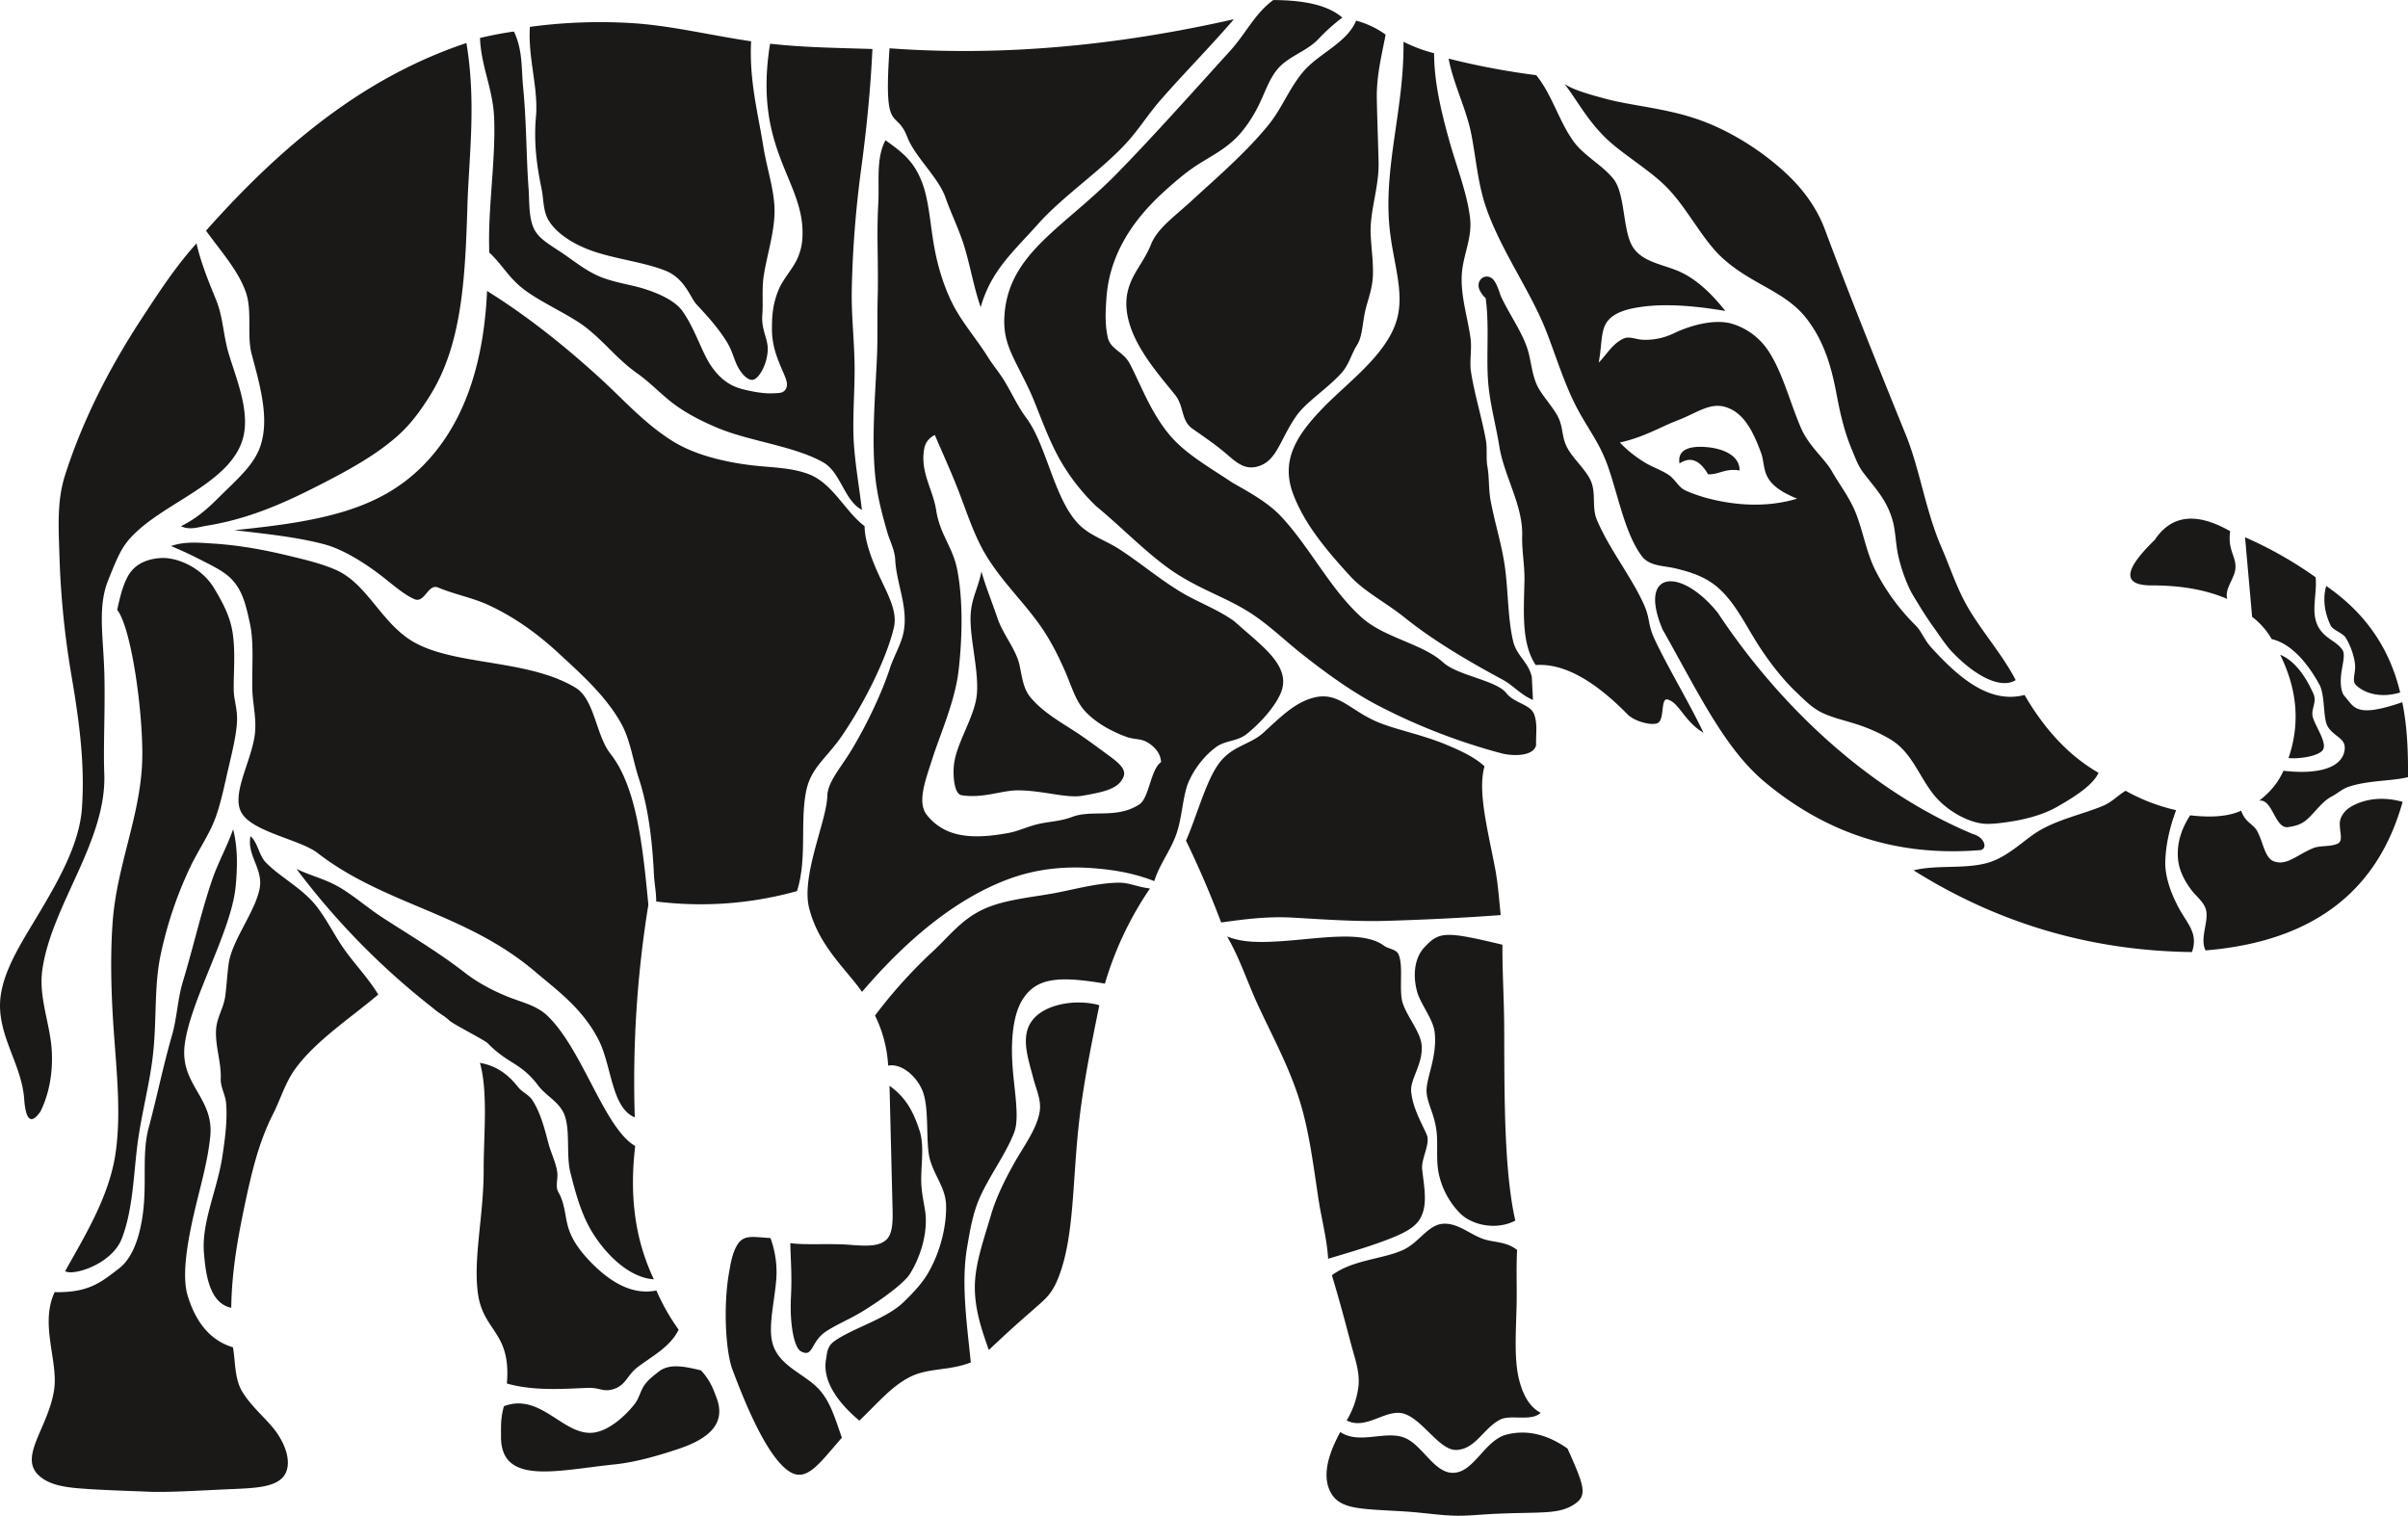 <svg id="图层_1" data-name="图层 1" xmlns="http://www.w3.org/2000/svg" viewBox="0 0 1986.99 1250.78"><defs><style>.cls-1{fill:#1b1918;fill-rule:evenodd;}</style></defs><path class="cls-1" d="M1241.27,1691.64c39.2-1.72,52.78.81,66-8.69,10.06-7.23,5.86-16.68-6.78-45.12-19.76-13.92-36.86-15-50.3-11.56-18.61,4.7-27.38,32.84-45.53,31.52-15.14-1.1-24.62-23.89-39.44-29.18-15.77-5.64-36.86,5.93-52.27-4.45q-17.39,31.74-8.13,49.45c7.72,14.77,24.8,13.86,61.42,16.11,14,.85,27.18,3,40.11,3.45,11.41.36,22.54-1,34.92-1.53Zm393.83-560.88c9.05,2.43,12.38,11.49,6.37,13.17-55.3,4.58-108.16-6.65-157.55-40.47q-10.39-7.12-20.58-15.59c-33.31-27.74-55-73.86-84.5-126.1-20.61-48.85,15.1-51.56,45.68-13.57,51.67,78.11,126.08,147.36,210.58,182.56ZM1442.46,830.64c0-13.55-16-17.78-24-18.87-8.52-1.15-28.27-2.31-25.56,13.15,9.34-6.34,17-2.27,23.52,8.9,9.1.42,13.76-5.09,26-3.18Zm-98.84-23c20.47-4.6,33.72-13,47.44-18.21,15.94-6,27.06-15.45,40.51-10.87,14.14,4.82,21.58,18.56,28.67,37.81,4.38,11.92-1.86,25,29.75,37.56-26,7.81-51.94,5.26-72.49.05a127.46,127.46,0,0,1-18.78-6.34c-7.33-3.12-8.68-9.35-15.24-13.58-5.86-3.79-12.67-6-19.33-10a101.54,101.54,0,0,1-20.53-16.45ZM911.38,860.05c20.56,16.82,43.54,40.74,64.72,54.72,24,15.85,46.13,21.53,68,37.08,13.15,9.36,24,19.79,35.91,29.28,22.07,17.53,44.33,33.43,66,44.49a500.11,500.11,0,0,0,100.16,38.53c8,2.07,25.88,3.07,28.38-6.74-.36-8.22,1.36-17.11-1.51-25.21-3.1-8.76-16.42-9.25-23.17-17.87-8.28-10.55-39.92-14.31-51.92-25.17-17.46-15.82-48.38-20.13-67.43-37.24-25.6-23-42-56.83-65.76-82.6-11.18-12.14-26.09-20.13-40.67-28.49-20.35-13.5-39-24.07-51.74-39.17-16.09-19.07-24.39-42.74-33.22-59.3-5.28-9.88-15.77-11.56-18-21.36-2.52-11-1.9-21.9-1.13-32.78,2.33-32.78,18.83-61.53,47.12-87.29,7.78-7.08,17-15.22,26.69-21.61,10.31-6.81,21.14-11.92,31.29-21.23,7.64-7,15-17.59,20.52-28.74,4.9-9.84,8-20.12,14.65-28.76,8.77-11.44,24.59-15.42,34.36-25.65a161.6,161.6,0,0,1,20-18c-11-9.35-28.45-14.32-57-14.45-15.56,11.55-22.23,27.2-35.55,41.9-31.56,34.82-65.71,73-93.6,101.43-42.94,43.78-86.59,64.27-92.24,112.46-3.09,26.31,6.53,37.21,19.89,65.47,7.23,15.27,13.68,36.61,25,57.22a169,169,0,0,0,30.33,39.12Zm334-173.39c-2.62-7.67-4.63-13-7.87-14.93-6.17-3.61-12.9,2.64-9.58,10.08a21.2,21.2,0,0,0,5,6.69c3.06,22.47.46,45.3,1.92,67.58,1.22,18.46,6.4,36.39,9.37,54.84,3.93,24.44,19.57,48.7,18.83,73.57-.36,12.44,2.16,25,1.88,37.24-.63,26.85-2.44,51.88,9.26,69.51,24.37-1.68,50,14.31,76.33,41.25,6.42,5.67,19.44,8.9,24.34,6.61,5.92-2.77,2.18-21.09,8.2-19.42,9.71,2.69,13.46,17.82,29.56,27.44-10.35-22.29-29.93-54.84-40.28-77.14-6.2-13.37-3.18-16.5-9.38-29.87-10.65-23-28.39-45.13-38.29-68.72-4.34-10.33-.46-22.4-5.13-32.46-4.48-9.65-15.19-18.5-19.81-28-4.23-8.71-2.76-15.68-7-24.25s-14.27-18.74-17.94-27.45c-4.41-10.45-4.44-21.54-8.53-32.14-5.25-13.63-14.59-26.8-20.9-40.4Zm599.44,250c-2.41-8.51,6.31-16.82,6.8-25.54.55-9.88-6.52-14.55-4.4-30.34-26.94-15.36-48.07-14.1-62.21,7.2-24.46,23.7-28.36,37.71-2.18,37.55,22,0,42.92,3,62,11.13Zm20.54,14.85-5.83-65.7a323,323,0,0,1,58.22,33c1.27,12-3,25.38.31,36.26,4.34,14.07,16.42,15.32,21.91,23.82,2.43,3.75-.08,11.72-1.06,19.55s-.22,15.29,2.84,18.64c7.89,8.64,8.51,18.29,47.52,4.86,3.92,19,4.94,39.71,4.71,61.81-13.22,3.36-32.19,2.48-48.7,7.84-5.5,1.79-9.41,5.64-14.49,8.27-7.43,3.85-13.8,13.12-19.75,18.47-5.26,4.72-10.14,5.74-15.82,6.64-11.19,1.76-12.85-23.58-24-21.81,8.9-6.82,15.7-15,20-24.67,31.64,3.6,48.07-3.82,50.33-16.26.6-3.27.32-6.42-2.36-9.2-3-3.17-8.7-6.06-11.71-11.54-3.62-6.62-1.9-25.44-6.54-34-8.29-15.28-22.09-33.76-39.43-37.65a60.88,60.88,0,0,0-16.07-18.3Zm23.15,31.22c14.26,5.9,22.93,22.19,27.38,32.09,2.86,6.33-1,11.09-.84,17.13.21,6.94,12.65,22.61,8.83,29.1-3.22,5.47-20.06,7.88-28.48,6.93,10.25-29.81,6.47-58.06-6.89-85.25Zm99,31.15c-15.71,4.84-29.32.88-36.48-6.13-3.56-3.48-.23-9.66-.7-16.28-.6-8.52-4.65-17.75-7.8-22.89-2.23-3.64-10.6-6.23-12.43-10.07-4.66-9.81-6.83-21.41-3.57-32.5,29.59,20.42,51.49,48.21,61,87.87ZM40.34,1359.78c7.76-15.72,10.24-33.27,9.41-49.66-1.15-22.45-11-44.37-7.87-67,7.38-53.59,53.41-106.47,51.16-162.57-.92-22.8,1-56.85-.05-85.66s-5.26-52.36,3.23-73.47c3.52-8.76,8.25-21.16,13.21-28.47,11.94-17.6,36-30.42,56.84-44s38.37-28,42.1-48.77c3.81-21.18-6.54-45.73-12.57-65.66-4.69-15.5-4.57-30.26-10.63-45-6.53-15.87-12.7-31.29-16-46.25-17.36,19.27-31,40.3-44.9,61.48-26.49,40.43-48.7,83.38-63.54,129.67-6.83,21.27-5.4,43.19-4.71,65.65a717.22,717.22,0,0,0,9.7,98.4c6.17,36.21,11.61,73.38,8.86,111.21C72.5,1138.4,56,1168,38.41,1197.38,22.92,1223.29,6,1248.91,7.05,1274.72c1.13,27,18.51,48.81,20,76,.81,9.42,2.55,13.94,4.87,15s5.23-1.42,8.39-5.93Zm159-233c4,15.17,3.57,31.57,2.12,47.06-3.5,37.57-38.35,95.55-42.18,131.92-3.37,32.1,24.27,42.71,21.24,74.17-2,21.2-8.75,43.27-13.71,65.17-5.9,26-9.67,51.2-4.89,66.73,6.7,21.79,18.5,36.77,37.29,42.41,2.08,11.11,1.18,25.74,7.58,36.4,8.21,13.67,21.3,23.46,28.77,34.36,9.31,13.58,11.69,27.41,5.67,35.47-7.53,10.09-26.72,10-47.92,11-22.58,1-47.49,2.64-64.32,1.92-14.46-.62-32-1.08-48.75-2.16-14.74-1-28.87-2-38.75-9.2-21.41-15.52,5.09-39.88,10.13-72.53,3.68-23.82-12-54.1.47-80.79,28.39.7,38.88-8.6,53.17-19.57,13.22-10.16,19.1-32.69,20.65-55.63,1.41-20.89-1.23-41.79,3.73-60.21,6.8-25.33,11.93-51,19.34-76.7,4.08-14.15,4.6-29.95,8.93-44.16,8.52-28,14.71-56.1,24.09-83.78,4.77-14.09,12.46-27.73,17.34-41.84ZM103.72,945.68c2.75-13,5.8-24.11,10.94-31,6.82-9.13,17.77-11.28,24.81-11.73,13.25-.85,33.76,7.41,44.32,25.09,6.16,10.32,12.6,21.65,14.94,35.16,2.82,16.3.89,35,1.14,48.87.16,8.43,3.26,15.44,2.69,26-.63,11.69-4,25-7.24,39-3,12.78-5.62,26.25-10.07,39-5,14.36-14,26.71-21.22,41.76a325.33,325.33,0,0,0-24.53,72.83c-5.26,24.88-3.19,51.88-6,79.6-2.55,25.53-10,51.64-13.26,78-3.11,25.37-3.73,52.69-12.62,76-8.35,21.91-41.11,31.38-46.82,27.11,15.36-27.79,36-60.62,41.43-96.47,4.88-32.28,1.06-67.3-1.4-102.35-2.17-30.92-2.94-62-.82-89.88,3.62-47.6,24-89.51,24.42-136.29.34-38.76-9.25-106.15-20.74-120.7Zm110,186.77c6.41,5.88,6.63,15.62,12.92,22,11.62,11.76,29.18,20.79,40.36,34.43,9.29,11.34,15,23.95,23.92,36.73,8.41,12,20.12,24.12,28.21,37.53-22,18.71-51.45,37.94-68.41,61.2-8.29,11.35-12.18,25.15-18.43,37.45-11.77,23.18-17.61,48-23.13,74.07-5.78,27.27-11,56-11.33,85.77-18.11-3.69-21.09-27.87-22.55-45.37-2.08-25,10.89-51.84,15.07-78.69,2.22-14.25,4.39-30.49,3.27-44.32-.62-7.76-4.75-13.44-4.47-20.82.51-13.62-4.81-27.23-3.82-40.81.7-9.58,6.29-17.63,7.54-27.19,1.16-8.86,1.59-17.79,2.81-26.74,2.62-19.21,22.28-43.27,25.64-62.5,2.79-15.94-10.82-27.1-7.6-42.74Zm37.9,27a609.69,609.69,0,0,0,113.25,115.31c3.94,3.69,9.14,6.11,13,9.89,3,2.94,28.84,15.87,31.76,18.86,16.77,17.21,26.95,15.52,41.43,34.67,6.79,9,18.17,13.88,22,25.06,4.5,13.08,1.12,32.71,4.54,46.49,4.35,17.49,9.11,34.53,17.51,48.58,11,18.37,30.45,38.44,51.44,39.85A175.54,175.54,0,0,1,531,1445c-2.45-18.64-2.13-37.63.15-56.86-25.57-14.73-43.32-79.6-72.41-107.44-8.74-8.37-19.86-10.74-31.25-15.19-12.91-5-26.18-12.06-36.73-20.25-22.08-17.16-45.06-30.67-68.68-46-12.31-8-24.81-19.18-37.43-26-11-5.93-21.74-8.34-33-13.77Zm171.2,443.41c30.35-11.58,49.05,24.6,73.7,21.83,11.53-1.3,24.63-11.6,34.16-23.62,3.47-4.38,4.69-10.24,7.46-14.67,3.15-5,7.88-8.53,12.64-12.24,9-7,22.4-3.82,34.68-.85,7.86,8.56,10.36,16.08,12.85,22.72,8.15,21.68-7.07,34-32,42.25-15.91,5.29-34.82,10.81-51.9,12.56-47.24,4.84-94.36,17.91-94-23.18.06-6.73-.49-14.9,2.44-24.8Zm2.46-18.75c22.77,6.61,49.34,4.2,66.91,3.63,9.86-.32,12.46,3.59,20.75,1.11,10.35-3.1,11.52-11.3,19.52-17.67,11-8.71,27.76-17,34.51-31.54a173.21,173.21,0,0,1-18.34-32.27c-19.39,3.94-38-6.09-56.19-25.55-6.17-6.61-12.89-15.18-16.21-25.37-3.12-9.58-2.86-20.67-8.48-30.23-2.76-4.68-.14-10.61-.94-16.59-1-7.69-5.18-15.74-7.35-24-3-11.49-6.5-25.12-13.11-35.24-3-4.6-8.47-6.66-11.64-10.65-7.48-9.41-16.59-17.51-31.67-20.22,6.84,24.34,3,60.69,3.07,87.64.14,38.15-8.59,72.06-4.86,101.81,4.09,32.54,27.71,32,24,75.17Zm1564.29-479.95c-19.22-5.51-35-1.08-44,4.88-3.66,2.42-7.52,7.17-7.83,12.2-.45,7.34,3.27,15.3-2,17.5-6.39,2.67-14.55,1.28-20,3.59-14.44,6.16-21.82,14.7-32.46,10.87-7.45-2.68-8.68-15.54-13.65-24.78-3.39-6.31-10-7.1-13.28-17q-15.11,7-42.12,3.83c-7.83,12.16-10.69,23.23-10.13,34.35.52,10.28,5.13,19.27,11.32,27.49,3.72,4.93,9.1,8.77,11.45,14.74,3.77,9.55-5.25,24.67.12,34.89,90.46-7.49,142.42-50.37,162.54-122.54ZM1815.67,1228.2c5.57-15.79-3.91-23.42-11.1-37-5.59-10.52-11.25-24.67-10.85-38,.38-12.36,3-26.19,8.91-42.2a154.86,154.86,0,0,1-41.65-16c-6.91,4.13-11.17,9.36-19,12.58-17.16,7.09-39,11.47-55.52,22.39-10.59,7-23.79,20.21-39.61,24.57-19.08,5.26-41.43,1.36-60.85,6.1,69.36,43.58,145.78,66.43,229.63,67.45Zm-77.09-148.06c-25.28-14.56-45-36.76-61-64.21-29.86,7.91-56-16.08-77.37-39.61-5.44-6-7.39-12.76-12.75-18a176.71,176.71,0,0,1-32.53-44.35c-7.79-15.15-10.53-32.82-16.47-47.82-5.24-13.23-13.73-24-19.64-34.46-6.08-10.79-19.18-20.95-25.68-36-9-20.76-15.1-45.5-26.56-63.08a54.8,54.8,0,0,0-30.42-23c-12.39-3.72-31.38-.21-49,8.36a53.5,53.5,0,0,1-24.54,4.85c-6.24-.34-11.16-3.18-16-.93-9.24,4.26-13.83,13.21-20.43,19.79,3.51-19,.7-30.42,11.57-38.28,6.2-4.49,15-6.66,25.8-8,16.83-2.09,38.93-1.17,67.15,3.66-9.84-12.28-21.11-24.07-35.17-31.22s-32.81-8.15-41.26-21.67-6-43.75-16-56.17c-9.07-11.32-24.43-19.16-32.84-30.85-12.28-17.09-17.49-38.11-30.76-54.66a618.07,618.07,0,0,1-72.35-13.67c4,21,14.64,41.56,18.68,62.08s5.42,41.07,12.29,60.94c12.13,35.06,36.69,69,49.4,101.39,8.3,21.15,14.51,42.2,24.46,61.78,9,17.74,19.43,30.11,26.3,49.35,8.84,24.73,14.22,56.11,28.29,75,6.36,8.51,18.47,7.84,28,10.19,12.26,3,23.67,6.58,33.61,14.77,14.21,11.72,22.77,29.55,33.31,46.42,9.91,15.85,21.89,30.82,32.33,40.69,6.29,6,12.69,12.78,21.16,17,8.72,4.3,19.58,6.62,28.93,9.68a139.74,139.74,0,0,1,27.38,12.2c18,10.56,23.65,30.18,36.1,45.83,9.69,12.17,26,21.82,39.4,23.79,6,.88,13,.11,21.77-1.15,12.8-1.83,28.25-5.43,40.71-12.55,13.88-7.94,29.39-17.61,34.16-28ZM1298,511.7c11.59,15.34,19.34,30.87,35.34,45.9,14.12,13.26,36.28,25.91,50.34,40.8,16.83,17.83,28.63,42.88,45.75,58,24.1,21.32,50.86,26.46,68.31,49,15.24,19.71,20.8,41.51,24.91,63.35,2.89,15.36,6.47,30.74,12.73,45.43,2.64,6.2,4.61,12.29,9.08,18.19,9.91,13.11,19.68,22.62,24.47,40.39,2.11,7.83,2.34,17.71,4.13,26.83a133,133,0,0,0,9,27.37c2.11,4.79,4.9,9,7.43,13.16,4.23,7,8.48,13.62,12.86,19.69,5.45,7.55,10.14,15.06,15.71,20.86,20.54,21.36,40.84,30.22,52.23,23-10.45-20.13-26.9-39-38.35-58.1-10.1-16.88-15.36-34.06-22.9-51.41-13.32-30.67-17.7-64-29.48-93-25-61.54-48-119-66.55-168.87-7.3-19.66-19.46-35-32.71-47.26-18.92-17.52-45.27-34.93-73.5-44.5-26.08-8.84-53.4-10.85-74.15-16.36-16.26-4.31-28.86-8.18-34.61-12.51Zm-26.06,508.35c-9.93-4.14-16.38-12.07-25.11-16.78-31.17-16.81-58.24-33.12-80.67-51.13-15.56-12.5-33.13-21.29-45-34.22-20.2-22.07-37.32-42.66-46.8-67-11-28.34,2.24-49.17,24.89-72.46,20-20.55,52.32-43.64,60.41-72.37,6.24-22.15-2.57-45.51-5.75-72.78-6-52.06,11.87-100.12,11.2-156.36a131.88,131.88,0,0,0,25.25,9.45c0,23.35,5.7,47.56,12.38,71.61,6.09,21.89,14.9,43.67,17.32,64.55,1.9,16.43-6,30.81-6.85,46.52-1,17.58,4.62,34.28,7.21,52.39,1.27,8.84-1,19.06.4,27.88,3,19.2,8.79,37,12.32,56.57,1.17,6.54,0,14.79,1.18,21.35,1.65,9.05.93,18.43,2.55,27.48,3.11,17.29,8.51,34.25,11.32,51.58,3.48,21.43,2.64,44.49,7.26,64.71,3,12.94,12.43,17.06,15.54,29.94ZM1126,459.49A74.49,74.49,0,0,1,1150.37,471c-2.9,15.45-7.54,33.38-7.28,52,.26,17.45,1.08,35.42,1.47,53.63.45,20.39-7.49,40.42-6.52,59.52.56,11.28,2,21.13,1.89,31.38-.11,12.88-4,21.13-6.44,31.64-2.1,9.28-2.39,21.15-6.46,27.56-5.28,8.32-6.66,16.55-13.51,24-11.43,12.47-28.78,23.57-36.65,34.71C1063.46,804.42,1061,822,1046,827c-11.85,4-18.84-3.06-28.07-10.89-8.15-6.92-18.67-14.08-26.93-19.87-9.65-6.75-6.82-18.47-14.25-27.78-14-17.59-37.8-43.48-40.16-71.29-.76-8.86.8-17,5.37-26.1,4-8,10.77-16.68,14.88-27.1,5.17-13.07,19.9-23.32,33.95-36.3,18.74-17.32,43.84-38.71,62.8-62,11.38-14,16.37-28.85,28.17-43.32,12.8-15.69,36.57-24.12,44.26-42.88Zm-100.81-1.22c-19.55,22.81-40.87,44.17-60.86,67.09-9.08,10.42-16.69,22.37-25.85,32.81-20.87,23.79-53.89,45.45-75.09,69.32-19.6,22.06-38.59,38-47.16,68.44-5.61-16-8.58-33.93-13.5-50-4.33-14.17-10.61-26.44-15.57-40.52-5.89-16.73-25.15-33.4-31.56-50-9.37-24.34-19.68,0-14.59-73.1,94.19,6.87,189-2.46,284.18-24Zm-225,640.37c18.57,2.91,33.13-4.17,47.5-4,21,.31,39.51,6.73,52.52,4.45,18.15-3.18,29.53-5.68,33.74-15.3,2.93-6.72-4.22-12.23-13.64-19.06-7.81-5.65-16.61-12.45-27.62-19.53-12-7.75-25.68-15.64-35.28-27.19-6.23-7.5-6.91-16.56-9.19-26.92-2.84-12.84-13.65-25.06-18.35-39.07-4.28-12.76-10-26.65-13-38-3,14.82-8.54,22.38-9,37.19-.54,19,7,45.35,5.17,64.4-1.75,17.84-15.36,37.49-18.5,55.33-1.65,9.35-.6,26.31,5.65,27.67ZM965,1071.4c-8.65,6.14-9.76,29.59-17.84,34.83-18.79,12.2-38.94,4.12-55.29,10.29-9.87,3.74-19,3.83-28,5.89-8.46,1.94-16.8,5.92-24.14,7.3-22.32,4.18-40,4.25-53.63-2.84a44.51,44.51,0,0,1-14.22-11.8c-8.44-10.46-1.09-29,4.32-46.08,6-19,18.57-47.22,21.61-71.78,2.79-22.62,4.54-57.59-1.1-85.36-3.73-18.4-14.16-28.34-17.24-48.49-2.57-16.85-13-30.7-10-49.71.64-4,2.18-8.75,8.9-12.27,6.9,16.09,13.88,31.34,20,47.23,6.49,16.91,12.13,34.4,20.66,49.33,12.86,22.52,32,40.44,46.16,60.49,8.33,11.79,15.4,25.58,21.39,39.63,4.67,10.94,8,22.48,15.12,30.52,8.69,9.87,22,17.24,34.83,21.94,6,2.22,12,1.31,17.21,4.46,5.48,3.28,11,8.64,11.32,16.42ZM718.31,1261c-12.53-18.24-35.65-37.58-43.62-69.07-6.81-26.93,14.55-72.16,15-92.83.24-11.1,10.91-23,19.06-36.31,14.52-23.68,26.86-51.24,32.32-68.19,3.53-11,9.78-20.61,11.68-31.3,3.62-20.45-6.08-39.3-7.08-59.31-.39-7.7-4.43-15.11-6.54-22.43-4.32-15-8.22-29.66-9.88-45.81-3.08-30.11-.27-63.83,1.32-97.19.84-17.47.18-33.68.67-51.74.7-25.33-1-50.6.48-76.12,1-17.45-2.06-37.79,5.95-52.52,15,10.73,23.72,17.74,30.36,35.3,5.62,14.86,6.55,34.74,10.05,53.69,3.39,18.38,9.34,35.86,16.7,49.26,8,14.53,18.5,26.38,27.37,40.62,4.22,6.78,9.59,13,13.74,19.89C842,767.05,846.9,778,854,787.5c16.54,22.3,22.68,65.75,42.39,86.8,9.27,9.9,22.36,13.78,33.68,21,17.39,11.13,32.38,24.16,51,35.5,13.62,8.28,30.79,14.48,44.42,24.3,21,19.09,45.44,35.27,39.41,56.25-3,10.29-15,25.42-29.24,36.88-7.47,6-17.61,5.2-25,10.56-13.16,9.54-22.2,24.79-24.77,34.28-3.31,12.19-3.79,23.47-7.49,35.49-4.46,14.52-14.47,26.48-18.94,41-16.81-6.65-33.69-9.41-50.65-10.69-24-1.82-48.13.58-72.43,10.08-38.95,15.24-78.3,45.45-118.09,92Zm267.34-124.83c9.17-20.91,16.46-49.46,27.39-64s25.47-15.07,36.45-25.06c14.06-12.81,25.49-24.6,41-28.82,21.08-5.74,30.64,10.85,54.24,20.39,15.86,6.41,35.73,9.9,56.48,18.63,10.12,4.27,22.23,9.59,30.76,17.49-5.85,20.32,2.57,52,8.69,84,2.49,13,3.39,26.94,4.68,38.77-30.32,2.27-61.78,3.79-94.06,4.76-24.89.74-51.76-1.16-77.45-2.65-21.77-1.26-41.91,1.63-59.18,4q-13.23-35-29-67.5ZM1258.86,1474c-.85,16,0,32.2-.47,47.6-.64,22.5-1.89,43.28,2.06,59.17,3.25,13.07,8.8,22.83,17.86,27.53-8,7.58-25,1-33.79,5.79-13.75,7.4-19.91,24.07-35.61,24.86-14.14.71-28.14-25.6-43.79-30-14.69-4.1-30.94,14-46.89,5.65a72,72,0,0,0,9.54-26.66c1.86-12.79-3-25-6.3-37.61-4.81-18.42-9.89-37.17-15.45-55.56,17.63-12.88,41.22-13.06,58.41-20.7,13.37-5.93,20.55-20.66,33-21.75,11.75-1,21.47,7.88,32.2,12.07,9.47,3.69,20,2.1,29.24,9.58Zm-1.5-24.31c-15.64,8.26-36.15,3.86-46.11-6.56a66.54,66.54,0,0,1-17.21-33c-2.17-11.49-.36-24.25-1.74-34.74-1.89-14.35-7.85-22.9-8.16-32.29-.38-11.35,9.18-29,6.62-49.34-1.34-10.6-11.8-23-14.54-33.4-4-15.2-1-28.43,5.81-35.8,12.48-13.52,17.17-13.92,64.7-2.53-.08,23.67,1.44,46.74,1.49,70.15.13,59.81.11,117.09,9.14,157.48ZM1019.52,1215.2c13,5.35,28.62,5,45.41,3.87,32-2.17,66.68-8.92,84,3.7,4.08,3,10.26,2.81,12.17,7.39,3.64,8.75.88,24,2.46,36s15.41,26.47,16.52,38.64c1.43,15.66-9.94,28.62-8.6,38.79.06.44.11.89.17,1.33,1.7,14.76,12.64,31.7,13.26,35.91,1.18,8-5.28,18.49-4.38,26.66,1.67,15.25,4.84,29.73-1.94,41-4.86,8.06-16.06,12.89-28.82,17.7-16.41,6.18-35.4,11.51-46.81,15-1.18-17.37-5.59-33.29-8.05-49.53-4.1-27.08-7.35-53.52-14.55-77.87-8.57-29-23-55.32-35-81.22-9.08-19.51-15.2-39.12-25.79-57.31ZM701.68,1628.79c-5.54-15.48-9.63-31-20.56-41.6-11.64-11.31-30.15-17.7-36-34.17-5.07-14.17,1.09-36,2.52-56a82,82,0,0,0-4.88-32.93c-16.3-.88-23.34-3.67-29.1,8.9-2.68,5.83-3.8,12.15-5.15,20-4.82,27.92-2.7,65.12,3,80,6.26,16.26,27.69,74.57,49.09,85,13.27,6.43,24-9.77,41.09-29.13Zm217-374.66c-38.15-6.44-56.44-4.93-67.85,13.06-7.33,11.55-9.78,30.91-8.46,53,1.24,20.75,6.2,44.21,1.57,56.53-6.43,17.06-19.46,34.53-27.7,52.27-6.41,13.79-8.59,27.6-11.17,42.45-5.18,30-.15,63.8,3,95.27-18.29,7.28-35.38,4.11-51.15,12.5-14.81,7.89-25,20.42-40.82,35.55-16.31-13.68-30.66-31.74-27.54-50.3,1-5.79.87-11,7.08-15.38,14.69-10.47,42.51-18.22,56.64-31.82,7.57-7.29,15.22-15.22,20.38-24,11.33-19.42,15.5-41.26,15-56.58-.47-13.91-9.32-23.56-13.18-37-4.15-14.39-.14-42.7-6.46-57.6-4.92-11.58-17-22.31-28.14-20.27a107,107,0,0,0-10.85-41.33A397.06,397.06,0,0,1,777,1227.32c14.33-13.47,23.91-26.66,42.31-34.93,15.57-7,35.37-9.1,54-12.23,17.13-2.88,37.33-8.94,56.32-9.31,9.27-.18,16,3.66,26.3,4.75a278.54,278.54,0,0,0-37.2,78.53Zm-4.54,18.2c1.13-.4-9.71-3.41-22.42-2.43-14.87,1.15-32.35,7.3-36.93,22.4-3.65,12.07,1.33,26.36,5,40.49,2.33,8.93,6.48,17.3,5.19,26.41-2,14-12.66,28.31-20.1,41.34-9.57,16.75-16.38,31.64-19.92,43.74-5.89,20.18-12.9,39.45-13.52,57.67-.66,19.4,5.44,37.62,11.52,54.52,22.55-21.37,30.61-27.85,40.54-36.72,6-5.32,11.42-9.8,16.27-21.58,13.58-33,12-77.63,17.3-126.84,3.38-31.55,10-64.9,17-99Zm-255,196c.22,14,1.51,25.34.51,44.94-1.05,20.86,2.35,41.21,8.27,44.34,10.36,5.47,7.84-7.92,20.56-16.38,8.89-5.9,20-10.28,31.11-17.15,18.46-11.46,33.76-23.61,37.78-29.72,6-9.06,14.56-28,13.51-48-.39-7.36-3.61-18-3.72-29.59-.13-13.93,2.61-29.11-1.32-41.19-4.92-15.11-11-27.36-24.85-37.11l2.54,102.63c.27,11-.47,19-4.26,23.42-5.9,6.84-17.47,6.22-30.6,5.19-17.3-1.36-36.65.35-49.53-1.41ZM156.31,876.7c7.57,3.45,14.25.68,21.9-.55,36.89-5.94,68.5-21.08,96.66-35.63,21.11-10.91,42.91-23,60-38.2,11-9.74,19.09-20.89,26.86-33.29,25.58-40.84,29.09-92.45,30.92-155.61,1.17-40.48,7.57-86-.79-135.48C317.42,502.88,249.67,550.89,177,632.81c12.26,17.06,26.35,32.52,32.76,50.46,5.63,15.8.74,35.88,4.92,51.48,6.94,25.93,14.65,52.7,7.38,75.21-4.51,14-16,25-28.45,37.06-10.34,10-20.3,21.29-37.32,29.67ZM718.2,863.15c-2.07-17.84-5.2-35.27-6.52-53.23-1.51-20.6.7-44.29.5-65.16-.22-22.22-2.78-41.62-2.32-63.88a880.49,880.49,0,0,1,7.74-99c4.57-33.86,7.87-67.45,9.28-99-28.15-.89-56.3-1.22-84.45-4.34-14.3,88.5,29,113,26.72,159.48a46.86,46.86,0,0,1-5.45,20.38c-3.93,7.3-10.55,14.86-13.71,22-5.94,13.42-6,25.28-6,33.4-.09,14.47,4.9,25.6,8.65,34.39,2.56,6,5.07,11,2.9,15.1-2,3.88-6,3.45-10.43,3.71-8.37.49-18.89-1.74-25.27-3.37-8.4-2.15-18-6.72-27-20.69-7-10.86-12.6-29.48-22.63-43.69-5.17-7.33-16.35-13.63-31.54-18.43-10.38-3.29-23.35-5-34.75-9.34-12-4.56-21.73-12.52-31.55-19.26-9.23-6.34-18.77-11.38-23.36-18.53-6.1-9.52-5-24.18-5.88-36-1.89-25.75-1.63-54.13-4.5-83.67-1.45-15-.26-30.42-7.56-45.56-9.33,1.27-18.66,3.15-28,5.31,1,24,10.6,41.59,11.65,65.57,1.52,35.05-5.46,76.49-3.93,111.54,11.45,10.75,15.94,21.11,29.49,31.12,14.42,10.66,37.92,20.92,50.4,30.81,16.56,13.14,25.16,25.64,41.94,37.59,11.64,8.29,19.71,17.38,30.32,25.33S586.71,790.45,600,795.9c26.6,10.9,62.28,14.61,86.15,28,14.62,8.18,17.36,31.47,32.05,39.29ZM444.26,464.64c-1.73,25.34,7.11,50.51,5,74.05-1.91,21.68.71,40.69,4.53,59,1.87,8.94,1.27,19.09,5.91,26.64,6.58,10.72,20.32,20,38.2,25.92,19,6.29,42.52,9,58.86,15.85,15.48,6.46,20,22.13,24.85,27.4,7.06,7.64,17.77,18.88,25.56,31.77,4.12,6.81,5.83,14.92,9,20.52,4,7.21,9.26,11,12.48,10,5.21-1.53,11.62-13.48,11.87-25,.2-9-5.46-16-4.47-28.67.81-10.33-.59-21.56,1.32-33.16,3-18.08,9.32-37,8.72-54.84-.55-16.32-6.47-33.15-9.56-52.73-3.84-24.39-11.44-52.65-9.74-84.86-35.17-5.21-67.8-13.38-100.5-15.13a430.17,430.17,0,0,0-82,3.21ZM542,1189.09a911.66,911.66,0,0,0-11.2,175.39c-19.19-7.79-19-42.28-29.65-63.48-13.3-26.41-35-41.7-51.53-55.86-58-49.71-124.53-55.48-180.65-98.85-13.94-10.77-51.94-17-62.05-32.13-9.86-14.75,6.52-41.21,10.1-63.78,2.2-13.85-1.52-26.29-1.81-39.3-.41-19,1.46-37.94-1.9-53.7s-6.13-27.76-15.62-37.41c-6.29-6.39-16.31-11.08-28.57-17.3-6-3.07-13-6.24-20.93-9.62,11.38-4,23.07-2.79,35.42-2,20.53,1.33,41,5,61.34,9.93,13.47,3.24,27.52,6.56,39.24,11.76,24.86,11,36.26,40.94,60.32,57.12,33.56,22.57,96.4,15.44,137.26,40,16,9.61,16.82,39.19,28.93,54.58,21.38,27.14,26.61,75.15,31.3,124.65ZM720.42,876.56c.09,12,5.66,27.26,12.46,41.89s14.81,28.67,11.75,41.74c-6.22,26.57-25.53,64.25-43.1,89.74-13.25,19.21-25.76,26-29.58,46.64-4.71,25.49,1.07,54.62-7.27,81.2a294.93,294.93,0,0,1-116.21,8.59c.07-7.63-1.51-14.74-1.86-22.06-1.39-28.73-4.63-55.45-12.49-79.54-5-15.29-7-31.78-14.53-45.28C507.1,1017,487,999.05,467.78,981.34c-16.55-15.28-35.57-29.44-58.19-39.82-12.69-5.83-27.74-8.62-41.12-14.26-8.21-3.47-11,13.24-19.44,9.63-9.79-4.17-19.88-13.9-31.42-22.38-13.92-10.24-29.5-19.31-43-22.9-22.81-6.05-47.84-8.54-74.22-11.67,71.93-7.12,119.46-16.91,155.38-53,31.7-31.87,50.19-79.11,53.15-144.39,33.47,20.84,64.3,45.66,92.62,71.41,20,18.2,37,37.86,60.61,52.58C578.89,817,601.51,823,624.07,826c17.54,2.38,34.92,1.84,50.29,7.74,19.95,7.65,30.11,31,46,42.8Z" transform="translate(-7 -442.45)"/></svg>